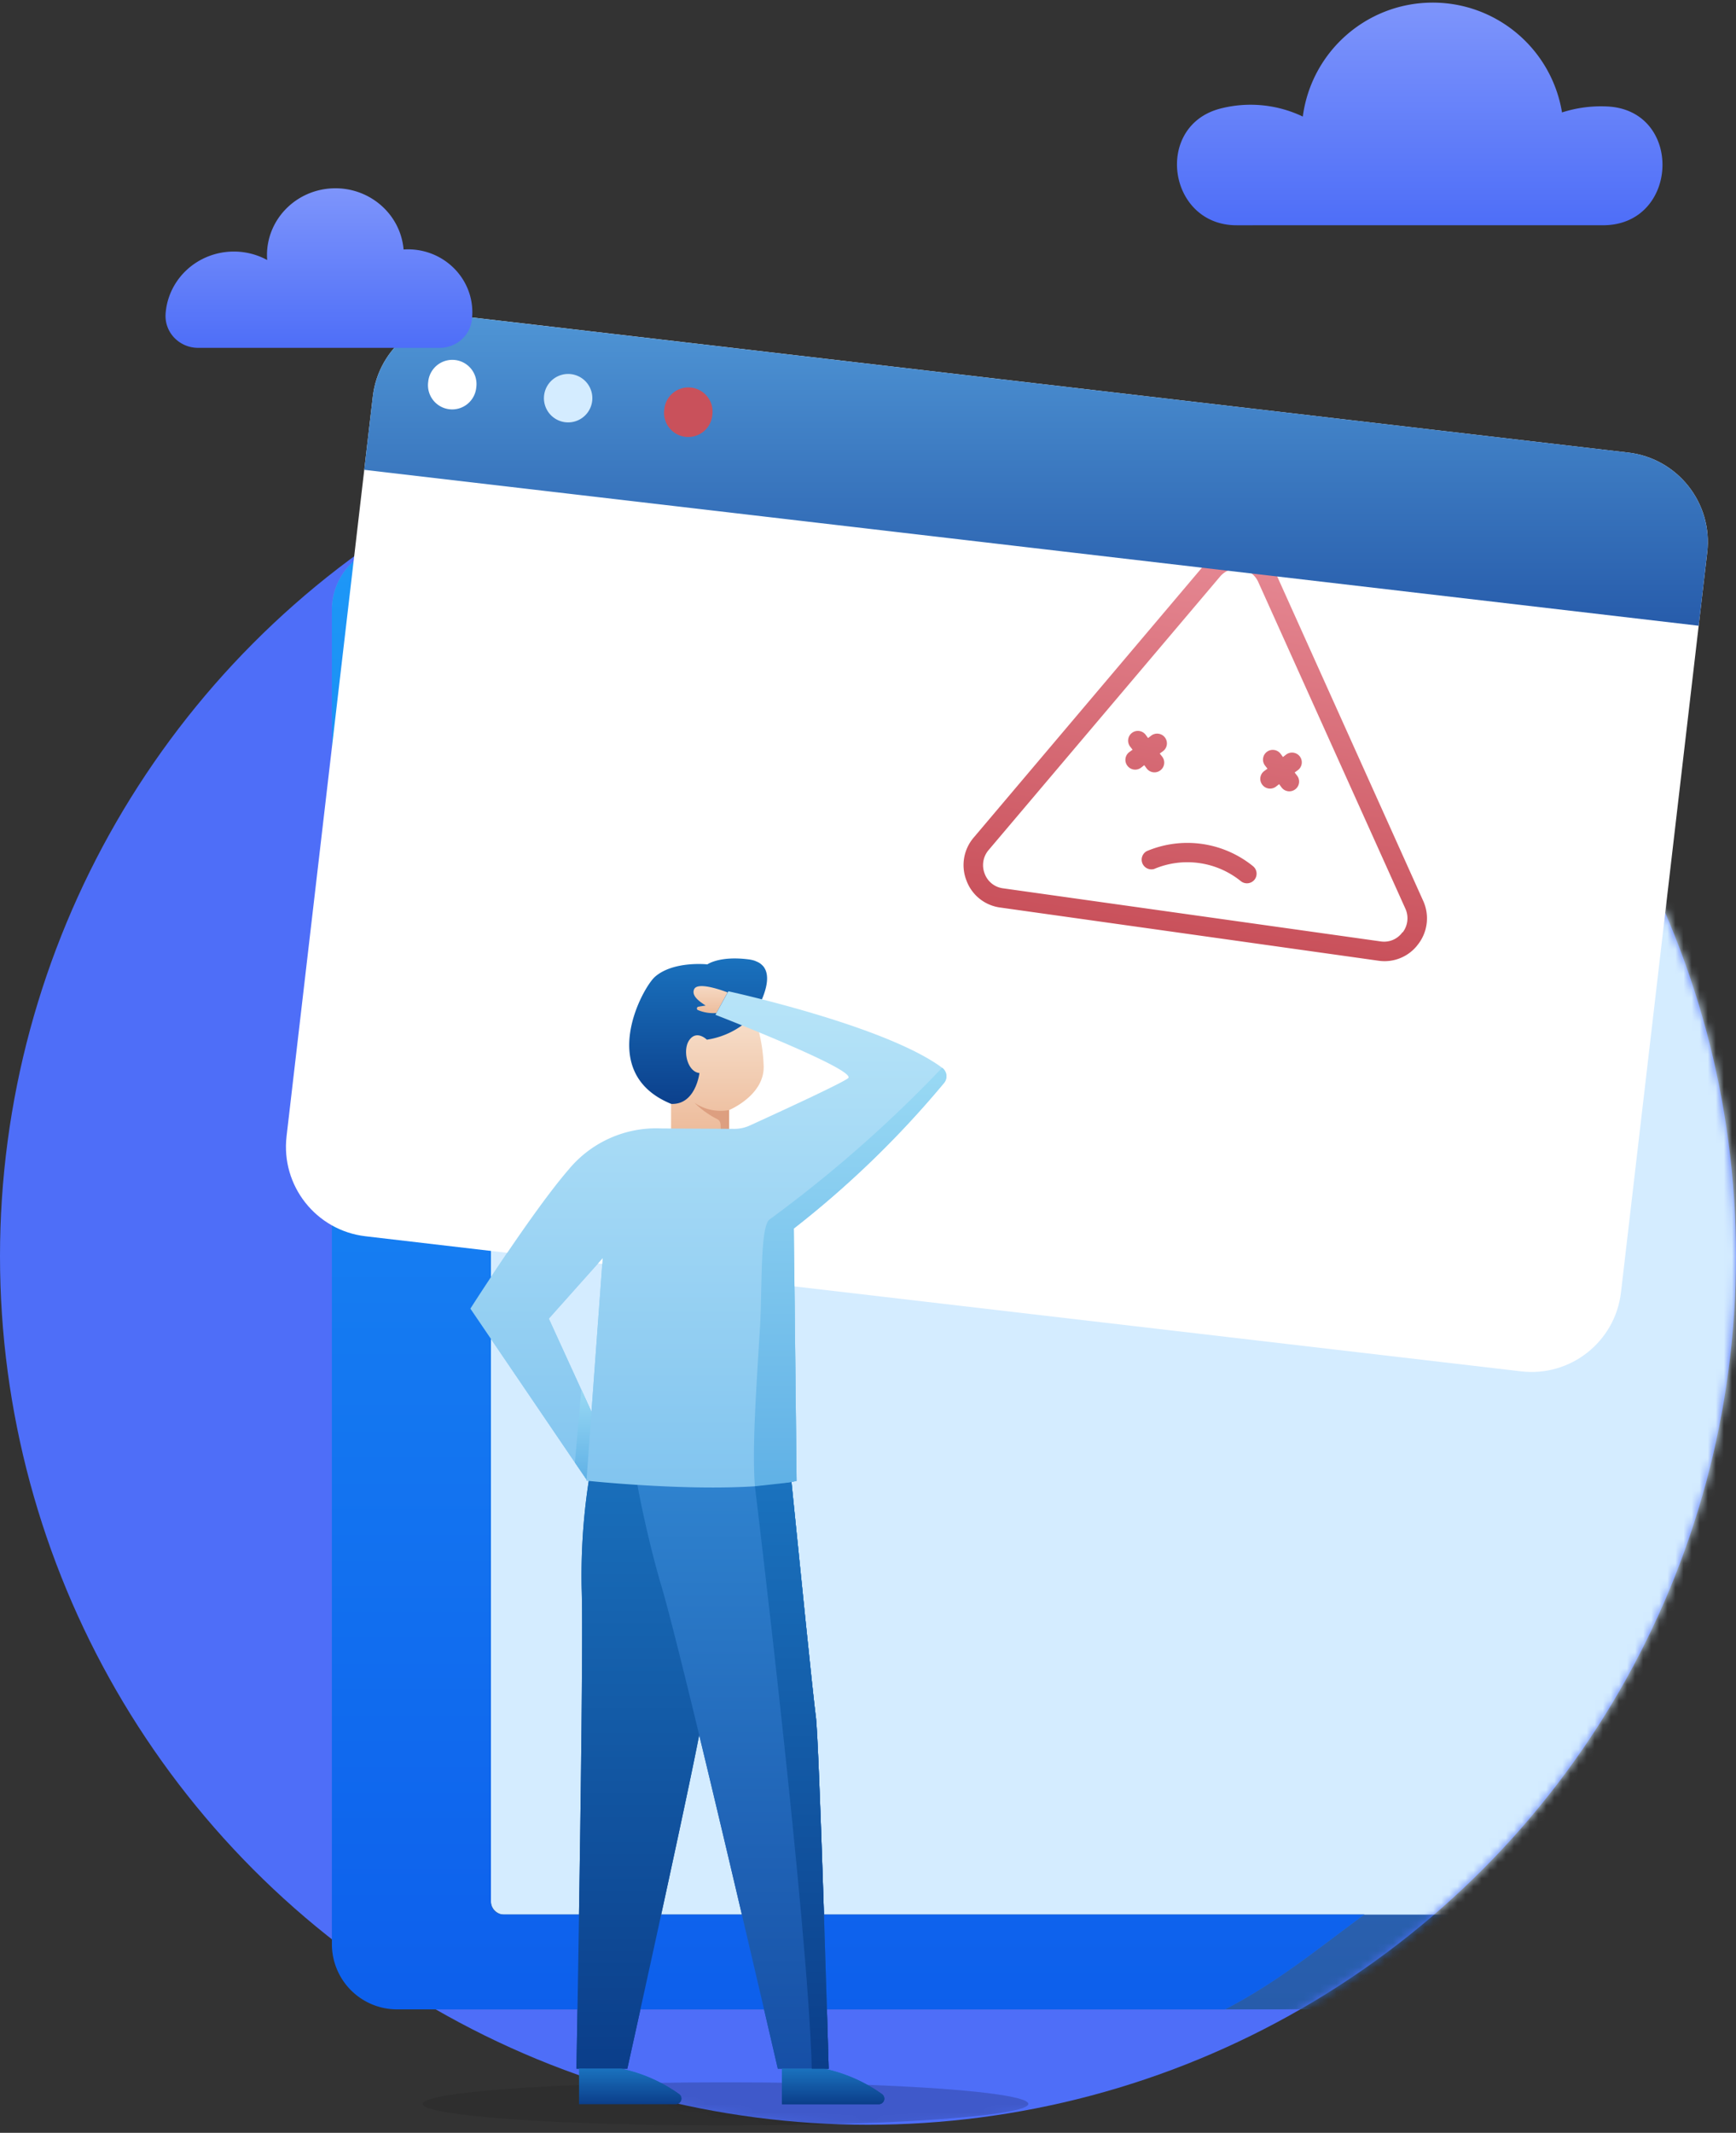 <svg xmlns="http://www.w3.org/2000/svg" xmlns:xlink="http://www.w3.org/1999/xlink" width="215" height="264" viewBox="0 0 215 264">
    <rect x="0" y="0" width="215" height="264" fill="#333333" stroke="none"/>
    <defs>
        <circle id="a" cx="107.5" cy="107.5" r="107.5"/>
        <linearGradient id="c" x1="50%" x2="50%" y1="0%" y2="100%">
            <stop offset="0%" stop-color="#4F95D5"/>
            <stop offset="100%" stop-color="#275CAB"/>
        </linearGradient>
        <linearGradient id="d" x1="50%" x2="50%" y1="0%" y2="100%">
            <stop offset="0%" stop-color="#66A6E1"/>
            <stop offset="100%" stop-color="#366DBF"/>
        </linearGradient>
        <linearGradient id="e" x1="50%" x2="50%" y1="0%" y2="100%">
            <stop offset="0%" stop-color="#E68994"/>
            <stop offset="100%" stop-color="#C9515B"/>
        </linearGradient>
        <linearGradient id="f" x1="50%" x2="50%" y1="0%" y2="100%">
            <stop offset="0%" stop-color="#4F95D5"/>
            <stop offset="100%" stop-color="#275CAB"/>
        </linearGradient>
        <linearGradient id="g" x1="50%" x2="50%" y1="0%" y2="100%">
            <stop offset="0%" stop-color="#1A72BE"/>
            <stop offset="100%" stop-color="#0B3E8A"/>
        </linearGradient>
        <linearGradient id="h" x1="50%" x2="50%" y1="0%" y2="100%">
            <stop offset="0%" stop-color="#3187D2"/>
            <stop offset="100%" stop-color="#164FA6"/>
        </linearGradient>
        <linearGradient id="i" x1="50%" x2="50%" y1="0%" y2="100%">
            <stop offset="0%" stop-color="#1A72BE"/>
            <stop offset="100%" stop-color="#0B3E8A"/>
        </linearGradient>
        <linearGradient id="j" x1="50%" x2="50%" y1="0%" y2="100%">
            <stop offset="0%" stop-color="#1A72BE"/>
            <stop offset="100%" stop-color="#0B3E8A"/>
        </linearGradient>
        <linearGradient id="k" x1="50%" x2="50%" y1="0%" y2="100%">
            <stop offset="0%" stop-color="#1A72BE"/>
            <stop offset="100%" stop-color="#0B3E8A"/>
        </linearGradient>
        <linearGradient id="l" x1="50%" x2="50%" y1="0%" y2="100%">
            <stop offset="0%" stop-color="#F7DFCB"/>
            <stop offset="100%" stop-color="#EDBC9C"/>
        </linearGradient>
        <linearGradient id="m" x1="50%" x2="50%" y1="0%" y2="100%">
            <stop offset="0%" stop-color="#F7DFCB"/>
            <stop offset="100%" stop-color="#EDBC9C"/>
        </linearGradient>
        <linearGradient id="n" x1="50%" x2="50%" y1="0%" y2="100%">
            <stop offset="0%" stop-color="#B7E4F8"/>
            <stop offset="100%" stop-color="#81C4EF"/>
        </linearGradient>
        <linearGradient id="o" x1="50%" x2="50%" y1="0%" y2="100%">
            <stop offset="0%" stop-color="#99D9F4"/>
            <stop offset="100%" stop-color="#60B1E6"/>
        </linearGradient>
        <linearGradient id="p" x1="50%" x2="50%" y1="0%" y2="100%">
            <stop offset="0%" stop-color="#99D9F4"/>
            <stop offset="100%" stop-color="#60B1E6"/>
        </linearGradient>
        <linearGradient id="q" x1="50%" x2="50%" y1="0%" y2="100%">
            <stop offset="0%" stop-color="#1A72BE"/>
            <stop offset="100%" stop-color="#0B3E8A"/>
        </linearGradient>
        <linearGradient id="r" x1="50%" x2="50%" y1="0%" y2="100%">
            <stop offset="0%" stop-color="#08E6D3"/>
            <stop offset="100%" stop-color="#03C8A8"/>
        </linearGradient>
        <linearGradient id="s" x1="50%" x2="50%" y1="0%" y2="100%">
            <stop offset="0%" stop-color="#08E6D3"/>
            <stop offset="100%" stop-color="#03C8A8"/>
        </linearGradient>
        <linearGradient id="t" x1="50%" x2="50%" y1="0%" y2="100%">
            <stop offset="0%" stop-color="#1D98F7"/>
            <stop offset="100%" stop-color="#0D5FEC"/>
        </linearGradient>
        <linearGradient id="u" x1="50%" x2="50%" y1="0%" y2="100%">
            <stop offset="0%" stop-color="#7E95FB"/>
            <stop offset="100%" stop-color="#4E6EF8"/>
        </linearGradient>
        <linearGradient id="v" x1="50%" x2="50%" y1="0%" y2="100%">
            <stop offset="0%" stop-color="#7E95FB"/>
            <stop offset="100%" stop-color="#4E6EF8"/>
        </linearGradient>
    </defs>
    <g fill="none" fill-rule="evenodd">
        <g transform="translate(0 48)">
            <mask id="b" fill="#fff">
                <use xlink:href="#a"/>
            </mask>
            <use fill="#4E6EF8" xlink:href="#a"/>
            <g mask="url(#b)">
                <g transform="translate(-1 -66)">
                    <ellipse cx="90.849" cy="278.42" fill="#000" fill-rule="nonzero" opacity=".1" rx="37.505" ry="2.673"/>
                    <g fill-rule="nonzero" transform="translate(41.739 85.238)">
                        <rect width="254.997" height="181.297" x=".367" y=".182" fill="url(#c)" rx="8.981"/>
                        <path fill="#D4ECFF" d="M221.317 13.583v154.494c0 .923-.749 1.671-1.672 1.671H21.733a1.672 1.672 0 0 1-1.672-1.671V13.583c0-.923.749-1.671 1.672-1.671h197.912c.923 0 1.672.748 1.672 1.671z"/>
                        <path fill="#AFDDFD" d="M219.814 11.912H21.564c-.829 0-1.5.673-1.501 1.502v4.3h192.793c.83 0 1.502.672 1.503 1.501V169.75h5.455a1.505 1.505 0 0 0 1.503-1.503V13.414a1.504 1.504 0 0 0-1.503-1.502z"/>
                        <path fill="url(#d)" d="M21.568 169.75h106.661c-5.97 4.368-10.632 8.293-17.238 11.73H8.436a8.072 8.072 0 0 1-8.07-8.073V8.25A8.071 8.071 0 0 1 8.437.183h172.658a143.604 143.604 0 0 1 3.769 11.727H21.568a1.503 1.503 0 0 0-1.508 1.507v154.828a1.504 1.504 0 0 0 1.508 1.504z"/>
                    </g>
                    <g fill-rule="nonzero">
                        <path fill="url(#e)" d="M80.245 41.47a5.233 5.233 0 0 0-4.434-2.45 5.233 5.233 0 0 0-4.435 2.45L47.722 78.978a5.236 5.236 0 0 0-.157 5.43 5.172 5.172 0 0 0 4.591 2.715h47.309a5.172 5.172 0 0 0 4.591-2.715 5.236 5.236 0 0 0-.157-5.43L80.245 41.471zm21.69 41.724a2.797 2.797 0 0 1-2.47 1.525H52.156a2.797 2.797 0 0 1-2.482-1.477 2.876 2.876 0 0 1 .085-2.98L73.4 42.804a2.822 2.822 0 0 1 2.41-1.352c.985 0 1.898.513 2.41 1.352l23.642 37.458c.58.9.613 2.048.084 2.98l-.012-.048zm-19.063-3.869a1.206 1.206 0 0 1-1.65.42 10.535 10.535 0 0 0-10.846 0 1.207 1.207 0 0 1-1.538-.49 1.199 1.199 0 0 1 .333-1.575 12.915 12.915 0 0 1 13.255 0 1.202 1.202 0 0 1 .446 1.645zM69.436 67.552a1.207 1.207 0 0 1-1.71 0l-.35-.36-.35.36a1.207 1.207 0 0 1-1.71 0 1.2 1.2 0 0 1 0-1.706l.36-.348-.36-.349a1.204 1.204 0 0 1 0-1.706 1.213 1.213 0 0 1 1.71 0l.35.36.35-.36a1.213 1.213 0 0 1 1.71 0 1.204 1.204 0 0 1 0 1.706l-.361.349.361.348a1.2 1.2 0 0 1 0 1.706zm16.87-2.403l-.361.349.361.348a1.2 1.2 0 0 1 0 1.706 1.207 1.207 0 0 1-1.71 0l-.35-.36-.35.36a1.207 1.207 0 0 1-1.71 0 1.2 1.2 0 0 1 0-1.706l.36-.348-.36-.349a1.204 1.204 0 0 1 0-1.706 1.213 1.213 0 0 1 1.71 0l.35.36.35-.36a1.213 1.213 0 0 1 1.71 0 1.204 1.204 0 0 1 0 1.706z" transform="rotate(8 -215.445 700.148)"/>
                        <path fill="url(#f)" d="M165.55 38.718l1.056-9.063a11.159 11.159 0 0 0-2.329-8.213 11.147 11.147 0 0 0-7.452-4.16L13.705.569a11.145 11.145 0 0 0-8.21 2.33 11.156 11.156 0 0 0-4.157 7.456L.28 19.418l165.268 19.3z" transform="translate(85.83 46.735)"/>
                        <path fill="#FFF" d="M102.985 59.956a2.997 2.997 0 1 1-5.952-.694 2.997 2.997 0 1 1 5.952.694z"/>
                        <path fill="#D4ECFF" d="M117.34 61.633a2.997 2.997 0 1 1-5.954-.694 2.997 2.997 0 0 1 5.954.694z"/>
                        <path fill="#C9515B" d="M132.221 63.371a2.997 2.997 0 1 1-5.952-.694 2.997 2.997 0 1 1 5.952.694z"/>
                    </g>
                    <path fill="url(#g)" fill-rule="nonzero" d="M15.611 61.246a77.059 77.059 0 0 0-1.61 17.343c.288 7.85-.645 59.447-.645 59.447h6.3s8.967-40.405 9.302-43.603c.335-3.197 4.845-35.1 4.845-35.1L15.61 61.245z" transform="translate(59.036 136.027)"/>
                    <path fill="url(#h)" fill-rule="nonzero" d="M19.8 58.893a135.375 135.375 0 0 0 3.915 18.858c2.464 7.834 14.58 60.285 14.58 60.285h6.299s-1.16-40.405-1.595-43.603c-.436-3.197-3.625-35.1-3.625-35.1l-19.574-.44z" transform="translate(59.036 136.027)"/>
                    <path fill="url(#i)" fill-rule="nonzero" d="M38.806 138.026v4.402h11.99a.688.688 0 0 0 .38-1.262 18.994 18.994 0 0 0-7.172-3.136l-5.198-.004z" transform="translate(59.036 136.027)"/>
                    <path fill="url(#j)" fill-rule="nonzero" d="M13.677 138.026v4.402h11.991a.688.688 0 0 0 .38-1.262 18.992 18.992 0 0 0-7.173-3.136l-5.198-.004z" transform="translate(59.036 136.027)"/>
                    <g fill-rule="nonzero">
                        <path fill="url(#k)" d="M17.4 1.693h.01c-.007-.012-.02-.023-.03-.035a2.759 2.759 0 0 0-.377-.375 2.023 2.023 0 0 0-.2-.137 2.44 2.44 0 0 0-.349-.17c-.07-.03-.134-.062-.21-.087a3.883 3.883 0 0 0-.72-.162c-3.635-.47-5.131.614-5.131.614S6.207.879 3.916 2.867c-1.57 1.36-7.333 11.92 1.985 15.74.283.113.555.219.818.31.086.03.165.052.248.08.171.056.338.112.508.16.098.027.19.047.284.07.14.036.28.073.415.101.096.02.186.033.28.05.123.021.246.043.363.059.091.01.177.016.265.024.113.01.226.02.325.024h.248c.098 0 .195 0 .289-.008.094-.008.157-.013.232-.021a3.87 3.87 0 0 0 .696-.142 3.887 3.887 0 0 0 .397-.15c.067-.03.12-.054.178-.084.057-.03.12-.068.177-.104.057-.036.112-.067.159-.103.046-.036.105-.079.155-.12.051-.042.097-.08.144-.121.046-.042.089-.09.133-.135.044-.045.087-.089.127-.136.04-.047.076-.096.113-.146.037-.05.078-.099.113-.152.035-.053.06-.098.091-.148.03-.05.071-.113.103-.171.031-.06.044-.092.066-.137a9.175 9.175 0 0 0 .402-4.966l2.901-5.043s2.624-3.986 1.268-5.905z" transform="translate(78.214 136.027)"/>
                        <path fill="url(#l)" d="M8.188 10.665c-.922 1.222-.306 3.974 1.221 4.126 0 0-.458 3.974-3.513 3.82v3.21h7.19v-2.445s4.43-1.834 4.276-5.501a20.27 20.27 0 0 0-1.222-6.267 9.98 9.98 0 0 1-5.81 3.057s-1.22-1.223-2.142 0z" transform="translate(78.214 136.027)"/>
                        <path fill="#DD9F80" d="M89.643 156.43c.711.297.586.745.619 1.419h1.032v-2.446a5.758 5.758 0 0 1-4.287-.903c.78.768 1.669 1.418 2.636 1.93z"/>
                    </g>
                    <path fill="url(#m)" fill-rule="nonzero" d="M32.076 4.816s-3.723-1.483-4.156-.371c-.286.728.439 1.354 1.432 1.99l-.876.143a.226.226 0 0 0-.113.405c.733.313 1.53.443 2.325.38l1.388-2.547z" transform="translate(59.036 136.027)"/>
                    <path d="M68.977 181.22l4.986 16.075-.089-.812.09.812 1.682-23.41z"/>
                    <path fill="url(#n)" fill-rule="nonzero" d="M58.647 9.626C51.552 4.366 32.173.16 32.173.16L30.57 3.07s17.598 6.823 16.431 7.84c-.677.6-9.28 4.54-12.19 5.868a4.623 4.623 0 0 1-2 .41l-8.907-.05a14.053 14.053 0 0 0-11.484 5.047C7.902 27.388.22 39.439.22 39.439L13.16 58.48l1.433 2.103.013-.025-.013.177s.461.05 1.276.127c4.16.384 17.492 1.439 24.55-.058l.195-.044-.338-31.239a121.131 121.131 0 0 0 18.571-17.98 1.305 1.305 0 0 0-.2-1.916zm-43.43 42.601l-1.263-2.76-4.02-8.791 6.672-7.479-1.2 16.41-.19 2.62z" transform="translate(59.036 140.542)"/>
                    <path fill="url(#o)" fill-rule="nonzero" d="M13.96 53.981l1.262 2.76-.612 8.33-.013.025-1.432-2.103z" transform="translate(59.036 136.027)"/>
                    <path fill="url(#p)" fill-rule="nonzero" d="M37.274 32.914c-1.198.87-.895 8.596-1.191 13.43-.496 8.09-.978 15.089-.623 19.602a36.02 36.02 0 0 0 4.963-.623l.196-.044-.339-31.239a121.131 121.131 0 0 0 18.572-17.98 1.305 1.305 0 0 0-.21-1.92 159.077 159.077 0 0 1-21.368 18.774z" transform="translate(59.036 136.027)"/>
                    <path fill="url(#q)" fill-rule="nonzero" d="M42.999 94.433c-.314-2.302-2.062-19.558-3.011-28.99l-4.528.499s6.605 54.32 7.04 72.094h2.094s-1.163-40.408-1.595-43.603z" transform="translate(59.036 136.027)"/>
                    <g opacity=".56">
                        <path fill="#5C87C7" fill-rule="nonzero" d="M13.392 214.807l.167-.208a.925.925 0 0 0-.167.208z"/>
                    </g>
                    <path fill="url(#r)" fill-rule="nonzero" d="M209.53 27.882c9.46 0 9.984-14.244.535-14.703a15.775 15.775 0 0 0-5.613.738C203.142 5.98 196.22.197 188.179.326c-8.04.128-14.774 6.128-15.83 14.103a15.016 15.016 0 0 0-10.202-.992c-8.272 2.132-6.536 14.447 2.006 14.447l45.378-.002z"/>
                    <path fill="url(#s)" fill-rule="nonzero" d="M50.933 73.467a6.03 6.03 0 0 0 6.006-5.145c.075-.54.112-1.085.113-1.63 0-6.612-5.357-11.972-11.965-11.972-.272 0-.54.013-.807.03-.573-6.79-6.397-11.922-13.203-11.634-6.806.289-12.174 5.894-12.172 12.71 0 .312.015.62.036.926a12.705 12.705 0 0 0-12.225-.084 12.718 12.718 0 0 0-6.642 10.27l-.01.151a6.063 6.063 0 0 0 6.071 6.378h44.798z"/>
                </g>
            </g>
        </g>
        <g transform="translate(11)">
            <ellipse cx="78.849" cy="260.42" fill="#000" fill-rule="nonzero" opacity=".1" rx="37.505" ry="2.673"/>
            <path fill="url(#t)" fill-rule="nonzero" d="M21.568 169.75h106.661c-5.97 4.368-10.632 8.293-17.238 11.73H8.436a8.072 8.072 0 0 1-8.07-8.073V8.25A8.071 8.071 0 0 1 8.437.183h22.658a143.605 143.605 0 0 1 3.769 11.727H21.568a1.503 1.503 0 0 0-1.508 1.507v154.828a1.504 1.504 0 0 0 1.508 1.504z" transform="translate(29.739 67.238)"/>
            <g fill-rule="nonzero">
                <path fill="#FFF" d="M24.488 140.66l10.683-91.576c.713-6.116 6.25-10.495 12.366-9.782h.001L190.656 56.02c6.115.714 10.494 6.25 9.78 12.366l-10.68 91.576c-.714 6.116-6.25 10.495-12.367 9.782h-.001L34.27 153.024c-6.115-.714-10.494-6.25-9.78-12.366z"/>
                <path fill="url(#e)" d="M121.245 32.47a5.233 5.233 0 0 0-4.434-2.45 5.233 5.233 0 0 0-4.435 2.45L88.722 69.978a5.236 5.236 0 0 0-.157 5.43 5.172 5.172 0 0 0 4.591 2.715h47.309a5.172 5.172 0 0 0 4.591-2.715 5.236 5.236 0 0 0-.157-5.43l-23.654-37.506zm21.69 41.724a2.797 2.797 0 0 1-2.47 1.525H93.156a2.797 2.797 0 0 1-2.482-1.477 2.876 2.876 0 0 1 .085-2.98L114.4 33.804a2.822 2.822 0 0 1 2.41-1.352c.985 0 1.898.513 2.41 1.352l23.642 37.458c.58.9.613 2.048.084 2.98l-.012-.048zm-19.063-3.869a1.206 1.206 0 0 1-1.65.42 10.535 10.535 0 0 0-10.846 0 1.207 1.207 0 0 1-1.538-.49 1.199 1.199 0 0 1 .333-1.575 12.915 12.915 0 0 1 13.255 0 1.202 1.202 0 0 1 .446 1.645zm-13.436-11.773a1.207 1.207 0 0 1-1.71 0l-.35-.36-.35.36a1.207 1.207 0 0 1-1.71 0 1.2 1.2 0 0 1 0-1.706l.36-.348-.36-.349a1.204 1.204 0 0 1 0-1.706 1.213 1.213 0 0 1 1.71 0l.35.36.35-.36a1.213 1.213 0 0 1 1.71 0 1.204 1.204 0 0 1 0 1.706l-.361.349.361.348a1.2 1.2 0 0 1 0 1.706zm16.87-2.403l-.361.349.361.348a1.2 1.2 0 0 1 0 1.706 1.207 1.207 0 0 1-1.71 0l-.35-.36-.35.36a1.207 1.207 0 0 1-1.71 0 1.2 1.2 0 0 1 0-1.706l.36-.348-.36-.349a1.204 1.204 0 0 1 0-1.706 1.213 1.213 0 0 1 1.71 0l.35.36.35-.36a1.213 1.213 0 0 1 1.71 0 1.204 1.204 0 0 1 0 1.706z" transform="rotate(8 -141.592 236.177)"/>
                <path fill="url(#f)" d="M176.55 39.718l1.056-9.063a11.159 11.159 0 0 0-2.329-8.213 11.147 11.147 0 0 0-7.452-4.16L24.705 1.569a11.145 11.145 0 0 0-8.21 2.33 11.156 11.156 0 0 0-4.157 7.456l-1.057 9.063 165.268 19.3z" transform="translate(22.83 37.735)"/>
                <path fill="#FFF" d="M47.985 47.956a2.997 2.997 0 1 1-5.952-.694 2.997 2.997 0 1 1 5.952.694z"/>
                <path fill="#D4ECFF" d="M62.34 49.633a2.997 2.997 0 1 1-5.954-.694 2.997 2.997 0 0 1 5.954.694z"/>
                <path fill="#C9515B" d="M77.221 51.371a2.997 2.997 0 1 1-5.952-.694 2.997 2.997 0 1 1 5.952.694z"/>
            </g>
            <path fill="url(#g)" fill-rule="nonzero" d="M15.611 61.246a77.059 77.059 0 0 0-1.61 17.343c.288 7.85-.645 59.447-.645 59.447h6.3s8.967-40.405 9.302-43.603c.335-3.197 4.845-35.1 4.845-35.1L15.61 61.245z" transform="translate(47.036 118.027)"/>
            <path fill="url(#h)" fill-rule="nonzero" d="M19.8 58.893a135.375 135.375 0 0 0 3.915 18.858c2.464 7.834 14.58 60.285 14.58 60.285h6.299s-1.16-40.405-1.595-43.603c-.436-3.197-3.625-35.1-3.625-35.1l-19.574-.44z" transform="translate(47.036 118.027)"/>
            <path fill="url(#i)" fill-rule="nonzero" d="M38.806 138.026v4.402h11.99a.688.688 0 0 0 .38-1.262 18.994 18.994 0 0 0-7.172-3.136l-5.198-.004z" transform="translate(47.036 118.027)"/>
            <path fill="url(#j)" fill-rule="nonzero" d="M13.677 138.026v4.402h11.991a.688.688 0 0 0 .38-1.262 18.992 18.992 0 0 0-7.173-3.136l-5.198-.004z" transform="translate(47.036 118.027)"/>
            <g fill-rule="nonzero">
                <path fill="url(#k)" d="M17.4 1.693h.01c-.007-.012-.02-.023-.03-.035a2.759 2.759 0 0 0-.377-.375 2.023 2.023 0 0 0-.2-.137 2.44 2.44 0 0 0-.349-.17c-.07-.03-.134-.062-.21-.087a3.883 3.883 0 0 0-.72-.162c-3.635-.47-5.131.614-5.131.614S6.207.879 3.916 2.867c-1.57 1.36-7.333 11.92 1.985 15.74.283.113.555.219.818.31.086.03.165.052.248.08.171.056.338.112.508.16.098.027.19.047.284.07.14.036.28.073.415.101.096.02.186.033.28.05.123.021.246.043.363.059.091.01.177.016.265.024.113.01.226.02.325.024h.248c.098 0 .195 0 .289-.008.094-.008.157-.013.232-.021a3.87 3.87 0 0 0 .696-.142 3.887 3.887 0 0 0 .397-.15c.067-.03.12-.054.178-.084.057-.03.12-.068.177-.104.057-.036.112-.067.159-.103.046-.036.105-.079.155-.12.051-.042.097-.08.144-.121.046-.042.089-.09.133-.135.044-.045.087-.089.127-.136.04-.047.076-.096.113-.146.037-.05.078-.099.113-.152.035-.053.06-.098.091-.148.03-.05.071-.113.103-.171.031-.06.044-.092.066-.137a9.175 9.175 0 0 0 .402-4.966l2.901-5.043s2.624-3.986 1.268-5.905z" transform="translate(66.214 118.027)"/>
                <path fill="url(#l)" d="M8.188 10.665c-.922 1.222-.306 3.974 1.221 4.126 0 0-.458 3.974-3.513 3.82v3.21h7.19v-2.445s4.43-1.834 4.276-5.501a20.27 20.27 0 0 0-1.222-6.267 9.98 9.98 0 0 1-5.81 3.057s-1.22-1.223-2.142 0z" transform="translate(66.214 118.027)"/>
                <path fill="#DD9F80" d="M77.643 138.43c.711.297.586.745.619 1.419h1.032v-2.446a5.758 5.758 0 0 1-4.287-.903c.78.768 1.669 1.418 2.636 1.93z"/>
            </g>
            <path fill="url(#m)" fill-rule="nonzero" d="M32.076 4.816s-3.723-1.483-4.156-.371c-.286.728.439 1.354 1.432 1.99l-.876.143a.226.226 0 0 0-.113.405c.733.313 1.53.443 2.325.38l1.388-2.547z" transform="translate(47.036 118.027)"/>
            <path d="M56.977 163.22l4.986 16.075-.089-.812.09.812 1.682-23.41z"/>
            <path fill="url(#n)" fill-rule="nonzero" d="M58.647 9.626C51.552 4.366 32.173.16 32.173.16L30.57 3.07s17.598 6.823 16.431 7.84c-.677.6-9.28 4.54-12.19 5.868a4.623 4.623 0 0 1-2 .41l-8.907-.05a14.053 14.053 0 0 0-11.484 5.047C7.902 27.388.22 39.439.22 39.439L13.16 58.48l1.433 2.103.013-.025-.013.177s.461.05 1.276.127c4.16.384 17.492 1.439 24.55-.058l.195-.044-.338-31.239a121.131 121.131 0 0 0 18.571-17.98 1.305 1.305 0 0 0-.2-1.916zm-43.43 42.601l-1.263-2.76-4.02-8.791 6.672-7.479-1.2 16.41-.19 2.62z" transform="translate(47.036 122.542)"/>
            <path fill="url(#o)" fill-rule="nonzero" d="M13.96 53.981l1.262 2.76-.612 8.33-.013.025-1.432-2.103z" transform="translate(47.036 118.027)"/>
            <path fill="url(#p)" fill-rule="nonzero" d="M37.274 32.914c-1.198.87-.895 8.596-1.191 13.43-.496 8.09-.978 15.089-.623 19.602a36.02 36.02 0 0 0 4.963-.623l.196-.044-.339-31.239a121.131 121.131 0 0 0 18.572-17.98 1.305 1.305 0 0 0-.21-1.92 159.077 159.077 0 0 1-21.368 18.774z" transform="translate(47.036 118.027)"/>
            <path fill="url(#q)" fill-rule="nonzero" d="M42.999 94.433c-.314-2.302-2.062-19.558-3.011-28.99l-4.528.499s6.605 54.32 7.04 72.094h2.094s-1.163-40.408-1.595-43.603z" transform="translate(47.036 118.027)"/>
            <g fill="#5C87C7" fill-rule="nonzero" opacity=".56">
                <path d="M1.392 196.807l.167-.208a.925.925 0 0 0-.167.208z"/>
            </g>
            <path fill="url(#u)" fill-rule="nonzero" d="M187.53 27.882c9.46 0 9.984-14.244.535-14.703a15.775 15.775 0 0 0-5.613.738C181.142 5.98 174.22.197 166.179.326c-8.04.128-14.774 6.128-15.83 14.103a15.016 15.016 0 0 0-10.202-.992c-8.272 2.132-6.536 14.447 2.006 14.447l45.378-.002z"/>
            <path fill="url(#v)" fill-rule="nonzero" d="M43.419 43.057c2.002.014 3.71-1.414 4.004-3.347.05-.352.075-.706.075-1.06 0-4.302-3.571-7.788-7.977-7.788-.182 0-.36.008-.538.02-.382-4.418-4.265-7.756-8.803-7.569-4.537.188-8.117 3.835-8.115 8.268 0 .203.01.403.024.602a8.656 8.656 0 0 0-8.15-.054C11.39 33.47 9.72 35.99 9.51 38.809l-.006.099a3.889 3.889 0 0 0 1.108 2.925 4.087 4.087 0 0 0 2.94 1.224h29.867z"/>
        </g>
    </g>
</svg>
